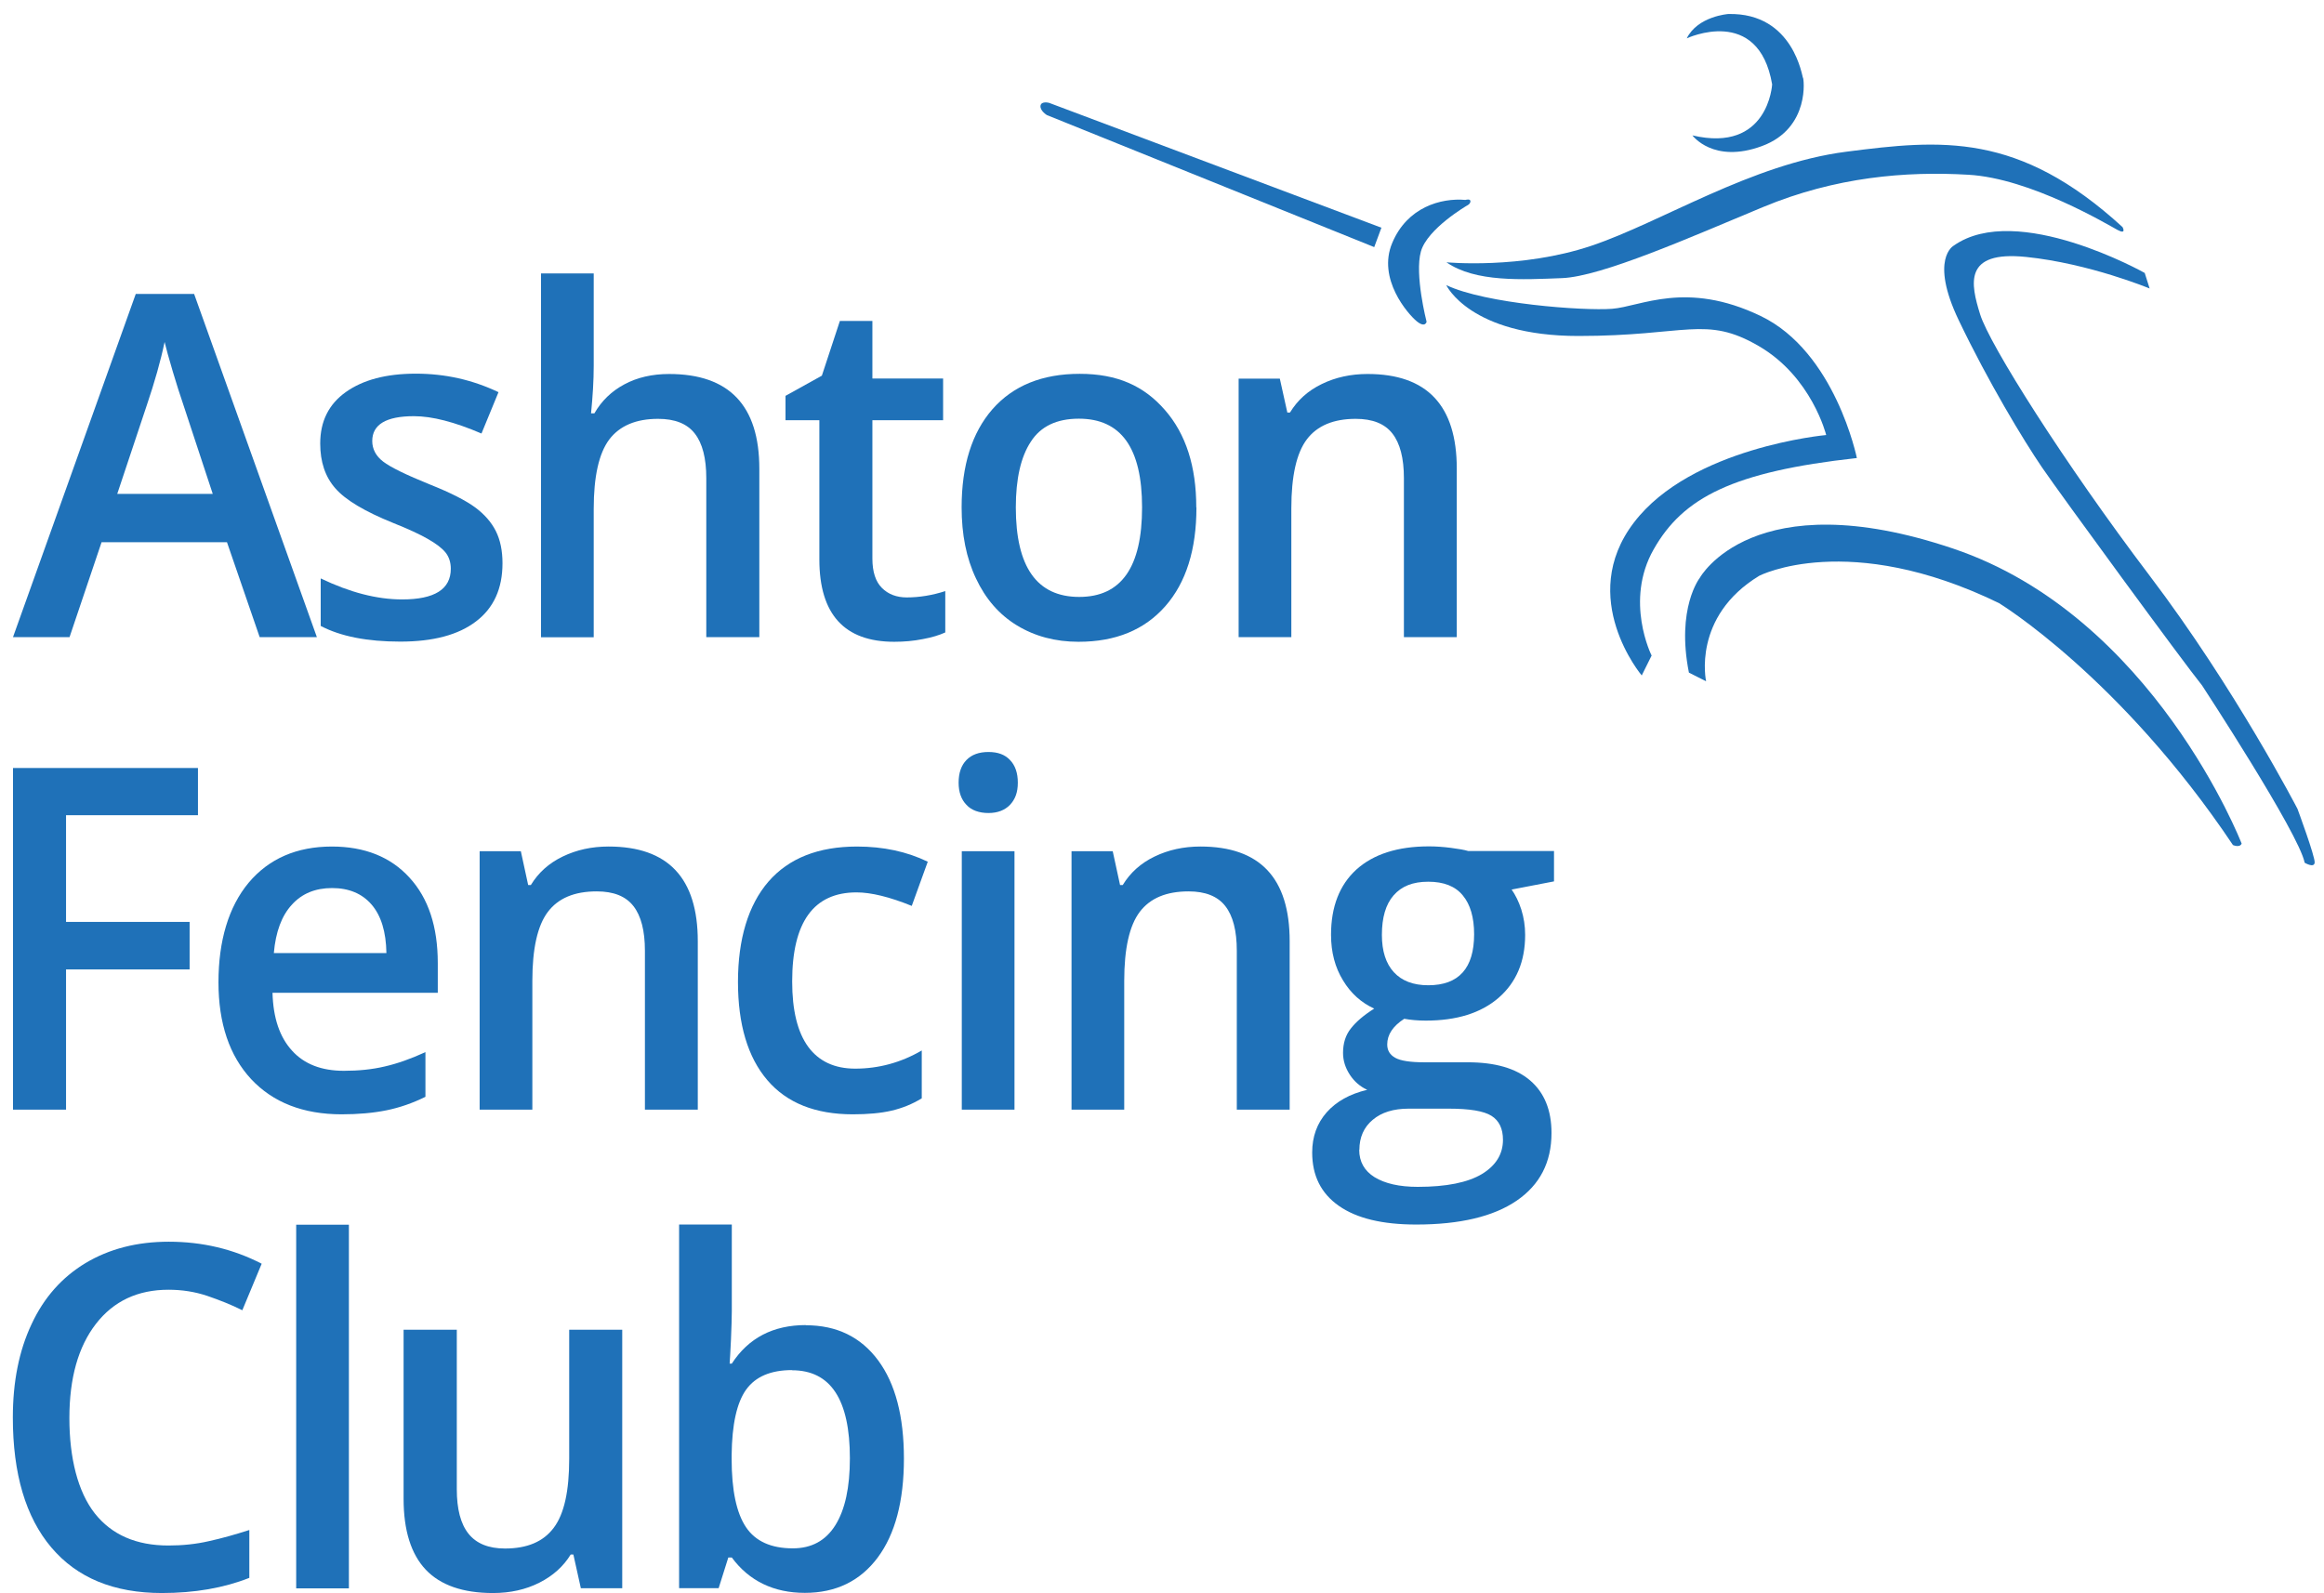 <?xml version="1.0" encoding="UTF-8"?> <svg xmlns="http://www.w3.org/2000/svg" id="Layer_1" viewBox="0 0 139.35 95.54"><defs><style>.cls-1{fill-rule:evenodd;}.cls-1,.cls-2{fill:#1f71b8;}</style></defs><g><path class="cls-2" d="M15.57,38.21l-1.96-5.69H6.09l-1.92,5.69H.78l7.36-20.58h3.5l7.36,20.58h-3.42Zm-2.81-8.58l-1.84-5.58c-.13-.38-.32-.96-.56-1.77-.24-.81-.4-1.39-.49-1.77-.24,1.15-.6,2.41-1.06,3.77l-1.78,5.34h5.73Z"></path><path class="cls-2" d="M30.13,33.79c0,1.51-.53,2.68-1.59,3.48-1.06,.81-2.57,1.21-4.54,1.21s-3.57-.31-4.77-.94v-2.85c1.75,.84,3.37,1.26,4.88,1.26,1.95,0,2.92-.61,2.92-1.84,0-.39-.11-.72-.32-.98-.21-.26-.57-.53-1.06-.81-.49-.28-1.18-.6-2.06-.95-1.71-.69-2.87-1.38-3.48-2.08-.61-.69-.91-1.59-.91-2.69,0-1.33,.51-2.36,1.54-3.09,1.03-.73,2.42-1.1,4.19-1.1s3.4,.37,4.96,1.11l-1.02,2.48c-1.61-.69-2.95-1.04-4.05-1.04-1.67,0-2.5,.5-2.5,1.49,0,.48,.22,.9,.65,1.23,.44,.34,1.38,.8,2.84,1.39,1.23,.49,2.12,.95,2.68,1.36,.55,.41,.97,.88,1.24,1.42,.27,.54,.4,1.18,.4,1.93Z"></path><path class="cls-2" d="M45.53,38.21h-3.18v-9.53c0-1.2-.23-2.09-.69-2.68-.46-.59-1.19-.88-2.2-.88-1.32,0-2.3,.41-2.93,1.24-.62,.83-.93,2.22-.93,4.16v7.7h-3.16V16.4h3.16v5.54c0,.89-.06,1.84-.16,2.85h.2c.43-.75,1.03-1.33,1.8-1.74,.76-.41,1.66-.62,2.68-.62,3.6,0,5.41,1.89,5.41,5.68v10.11Z"></path><path class="cls-2" d="M54.36,35.83c.77,0,1.55-.13,2.32-.38v2.48c-.35,.16-.8,.3-1.35,.4-.55,.11-1.12,.16-1.71,.16-2.99,0-4.49-1.65-4.49-4.94v-8.35h-2.03v-1.46l2.18-1.21,1.08-3.28h1.95v3.45h4.24v2.5h-4.24v8.3c0,.79,.19,1.38,.57,1.76,.38,.38,.88,.57,1.5,.57Z"></path><path class="cls-2" d="M71.74,30.43c0,2.53-.62,4.51-1.87,5.93-1.25,1.42-2.98,2.13-5.2,2.13-1.39,0-2.62-.33-3.69-.98-1.07-.65-1.89-1.6-2.46-2.82-.58-1.22-.86-2.64-.86-4.26,0-2.52,.62-4.48,1.85-5.89,1.24-1.41,2.98-2.12,5.23-2.12s3.85,.72,5.11,2.17c1.26,1.44,1.88,3.39,1.88,5.84Zm-10.83,0c0,3.58,1.27,5.37,3.8,5.37s3.77-1.79,3.77-5.37-1.27-5.32-3.79-5.32c-1.33,0-2.29,.46-2.88,1.38-.6,.91-.9,2.23-.9,3.94Z"></path><path class="cls-2" d="M87.35,38.21h-3.17v-9.53c0-1.2-.23-2.09-.69-2.68-.46-.59-1.19-.88-2.2-.88-1.33,0-2.31,.41-2.93,1.23s-.93,2.2-.93,4.14v7.72h-3.16v-15.5h2.47l.45,2.03h.16c.45-.74,1.08-1.31,1.91-1.71,.82-.4,1.74-.6,2.74-.6,3.57,0,5.35,1.89,5.35,5.68v10.11Z"></path></g><g><path class="cls-2" d="M3.96,66.55H.78v-20.49H11.87v2.83H3.96v6.4h7.41v2.85H3.96v8.41Z"></path><path class="cls-2" d="M20.49,66.83c-2.31,0-4.12-.71-5.43-2.11-1.3-1.4-1.96-3.34-1.96-5.81s.6-4.52,1.81-5.97c1.21-1.44,2.88-2.17,4.99-2.17,1.96,0,3.52,.62,4.65,1.86,1.14,1.24,1.7,2.95,1.7,5.13v1.78h-9.91c.04,1.51,.43,2.66,1.17,3.47,.73,.81,1.77,1.21,3.11,1.21,.88,0,1.69-.08,2.45-.26,.75-.17,1.57-.46,2.44-.86v2.68c-.77,.38-1.55,.65-2.34,.81-.79,.16-1.69,.24-2.7,.24Zm-.58-13.57c-1,0-1.81,.33-2.41,1-.61,.66-.97,1.63-1.08,2.9h6.75c-.02-1.28-.32-2.25-.89-2.91-.57-.66-1.36-.99-2.37-.99Z"></path><path class="cls-2" d="M41.84,66.55h-3.17v-9.53c0-1.2-.23-2.09-.69-2.68-.46-.59-1.19-.88-2.2-.88-1.34,0-2.31,.41-2.93,1.23-.62,.82-.93,2.2-.93,4.14v7.72h-3.16v-15.5h2.47l.44,2.03h.16c.45-.74,1.08-1.31,1.91-1.71,.83-.4,1.74-.6,2.75-.6,3.57,0,5.35,1.89,5.35,5.68v10.11Z"></path><path class="cls-2" d="M51.14,66.83c-2.25,0-3.96-.68-5.13-2.05-1.17-1.37-1.76-3.34-1.76-5.89s.61-4.61,1.83-6.02c1.22-1.4,2.99-2.1,5.31-2.1,1.57,0,2.98,.3,4.24,.91l-.96,2.65c-1.33-.54-2.44-.81-3.31-.81-2.57,0-3.86,1.78-3.86,5.34,0,1.74,.32,3.04,.96,3.92,.64,.87,1.58,1.31,2.82,1.31,1.4,0,2.74-.36,3.99-1.09v2.87c-.57,.35-1.17,.59-1.81,.74-.64,.15-1.42,.22-2.34,.22Z"></path><path class="cls-2" d="M57.48,46.94c0-.59,.16-1.04,.47-1.36,.31-.32,.75-.48,1.32-.48s.99,.16,1.29,.48c.31,.32,.47,.77,.47,1.36s-.16,1-.47,1.33c-.31,.32-.74,.49-1.29,.49s-1.02-.16-1.32-.49c-.31-.32-.47-.76-.47-1.33Zm3.35,19.61h-3.16v-15.5h3.16v15.5Z"></path><path class="cls-2" d="M77.33,66.55h-3.17v-9.53c0-1.2-.23-2.09-.69-2.68-.46-.59-1.2-.88-2.2-.88-1.34,0-2.31,.41-2.93,1.23-.62,.82-.93,2.2-.93,4.14v7.72h-3.16v-15.5h2.47l.44,2.03h.16c.45-.74,1.08-1.31,1.91-1.71,.83-.4,1.74-.6,2.75-.6,3.57,0,5.35,1.89,5.35,5.68v10.11Z"></path><path class="cls-2" d="M93.18,51.05v1.81l-2.54,.49c.23,.33,.43,.73,.58,1.2,.15,.48,.23,.98,.23,1.52,0,1.59-.53,2.85-1.59,3.77-1.06,.92-2.52,1.37-4.37,1.37-.48,0-.91-.04-1.29-.11-.68,.44-1.02,.95-1.02,1.54,0,.36,.16,.62,.48,.8,.32,.18,.9,.27,1.75,.27h2.6c1.64,0,2.89,.36,3.74,1.09,.85,.73,1.28,1.78,1.28,3.15,0,1.76-.7,3.11-2.09,4.06-1.39,.95-3.4,1.43-6.02,1.43-2.03,0-3.57-.37-4.64-1.12-1.07-.75-1.6-1.81-1.6-3.2,0-.95,.29-1.75,.87-2.41,.58-.65,1.38-1.1,2.43-1.35-.42-.19-.77-.49-1.04-.9-.27-.41-.41-.85-.41-1.31,0-.58,.15-1.07,.47-1.47,.31-.4,.78-.8,1.4-1.19-.77-.35-1.4-.91-1.87-1.69-.48-.78-.72-1.69-.72-2.74,0-1.68,.51-2.99,1.52-3.91,1.02-.92,2.47-1.39,4.35-1.39,.42,0,.86,.03,1.32,.09,.46,.06,.81,.12,1.04,.19h5.15Zm-11.68,17.91c0,.71,.31,1.26,.92,1.64,.62,.38,1.48,.58,2.59,.58,1.72,0,3-.26,3.85-.77,.84-.51,1.26-1.2,1.26-2.05,0-.67-.23-1.15-.69-1.44-.46-.29-1.32-.43-2.57-.43h-2.39c-.91,0-1.63,.22-2.16,.67-.53,.44-.8,1.05-.8,1.8Zm1.36-12.89c0,.97,.24,1.72,.72,2.24,.48,.52,1.17,.78,2.06,.78,1.83,0,2.75-1.02,2.75-3.06,0-1.01-.23-1.79-.68-2.33-.45-.55-1.14-.82-2.07-.82s-1.6,.27-2.08,.82c-.47,.54-.7,1.33-.7,2.37Z"></path></g><g><path class="cls-2" d="M10.11,77.35c-1.85,0-3.3,.68-4.36,2.05-1.06,1.37-1.59,3.25-1.59,5.65s.51,4.42,1.52,5.71c1.02,1.29,2.49,1.93,4.42,1.93,.83,0,1.64-.08,2.42-.26,.78-.17,1.59-.4,2.43-.67v2.87c-1.54,.61-3.29,.91-5.24,.91-2.88,0-5.09-.91-6.63-2.73-1.54-1.82-2.31-4.42-2.31-7.8,0-2.13,.37-4,1.12-5.59,.74-1.6,1.83-2.82,3.24-3.67,1.42-.85,3.08-1.28,4.99-1.28,2.01,0,3.87,.44,5.57,1.32l-1.16,2.79c-.66-.33-1.37-.61-2.1-.86-.74-.25-1.52-.37-2.33-.37Z"></path><path class="cls-2" d="M20.92,95.26h-3.16v-21.81h3.16v21.81Z"></path><path class="cls-2" d="M34.83,95.26l-.45-2.03h-.16c-.44,.72-1.07,1.28-1.88,1.69-.81,.41-1.74,.62-2.78,.62-1.8,0-3.15-.47-4.03-1.4-.88-.93-1.33-2.35-1.33-4.25v-10.14h3.19v9.56c0,1.19,.23,2.08,.7,2.67,.47,.59,1.2,.89,2.19,.89,1.33,0,2.3-.41,2.92-1.24,.63-.83,.93-2.21,.93-4.15v-7.73h3.18v15.5h-2.49Z"></path><path class="cls-2" d="M48.31,79.48c1.86,0,3.3,.7,4.34,2.1,1.04,1.4,1.55,3.37,1.55,5.9s-.52,4.52-1.57,5.93-2.51,2.12-4.37,2.12-3.34-.71-4.38-2.12h-.21l-.58,1.84h-2.37v-21.81h3.16v5.19c0,.39-.02,.95-.05,1.71-.04,.76-.06,1.24-.08,1.44h.13c1-1.54,2.48-2.31,4.44-2.31Zm-.82,2.69c-1.27,0-2.19,.39-2.75,1.17-.56,.78-.85,2.09-.87,3.92v.23c0,1.89,.29,3.25,.86,4.1,.57,.85,1.51,1.27,2.81,1.27,1.12,0,1.97-.46,2.55-1.39,.58-.93,.87-2.26,.87-4.01,0-3.52-1.15-5.28-3.47-5.28Z"></path></g><g><path class="cls-1" d="M82.84,13.66l-19.93-7.49s-.47-.13-.52,.17c-.04,.3,.38,.56,.38,.56l19.63,7.92,.43-1.16Z"></path><path class="cls-1" d="M87.96,12.33s-2.37,1.38-2.76,2.75c-.39,1.38,.34,4.22,.34,4.22,0,0-.08,.39-.6-.04-.52-.43-2.37-2.54-1.46-4.69,.9-2.15,2.93-2.71,4.39-2.58,0,0,.3-.09,.3,.08s-.21,.26-.21,.26Z"></path><path class="cls-1" d="M86.72,15.73s4.48,.43,8.7-.99c4.22-1.42,9.6-4.91,15.28-5.64,5.68-.73,10.33-1.2,16.57,4.52,0,0,.26,.47-.3,.17-.56-.3-5.21-3.1-8.95-3.31-3.74-.22-7.96,.13-12.31,1.94-4.35,1.81-9.68,4.17-12.05,4.26-2.37,.09-5.19,.26-6.93-.95Z"></path><path class="cls-1" d="M128.9,17.32l-.3-.95s-7.66-4.31-11.45-1.64c0,0-1.47,.78,.3,4.48,1.77,3.7,3.88,7.19,4.99,8.82,1.12,1.64,8.52,11.75,9.6,13.08,0,0,5.81,8.87,6.15,10.63,0,0,.56,.34,.6,0,.04-.34-1.03-3.23-1.03-3.23,0,0-3.74-7.23-8.87-13.99-5.12-6.76-9.6-13.86-10.16-15.67-.56-1.81-1.03-3.83,2.76-3.44,3.79,.39,7.4,1.89,7.4,1.89Z"></path><path class="cls-1" d="M134.41,50.59s-5.29-13.65-17.3-17.69c-12.01-4.05-15.19,1.76-15.19,1.76,0,0-1.42,1.81-.65,5.68l1.03,.52s-.86-3.87,3.19-6.33c0,0,5.34-2.75,14.37,1.64,0,0,7.28,4.43,14.03,14.51,0,0,.4,.18,.52-.08Z"></path><path class="cls-1" d="M99.03,39.31s-1.64-3.27,.13-6.37c1.76-3.1,4.74-4.65,12.18-5.47,0,0-1.29-6.37-5.77-8.52-4.48-2.15-7.19-.56-8.91-.43-1.72,.13-7.58-.3-9.94-1.42,0,0,1.42,3.05,7.92,3.05s7.62-1.25,10.81,.6c3.19,1.85,4.05,5.34,4.05,5.34,0,0-8.09,.73-11.53,5.25-3.45,4.52,.47,9.17,.47,9.17l.6-1.21Z"></path><path class="cls-1" d="M101.14,2.3s4.3-2.02,5.12,2.76c0,0-.22,4.13-4.78,3.06,0,0,1.25,1.72,4.17,.64,2.93-1.08,2.5-4.13,2.46-4.09-.04,.04-.52-3.92-4.48-3.83,0,0-1.83,.13-2.49,1.46Z"></path></g></svg> 